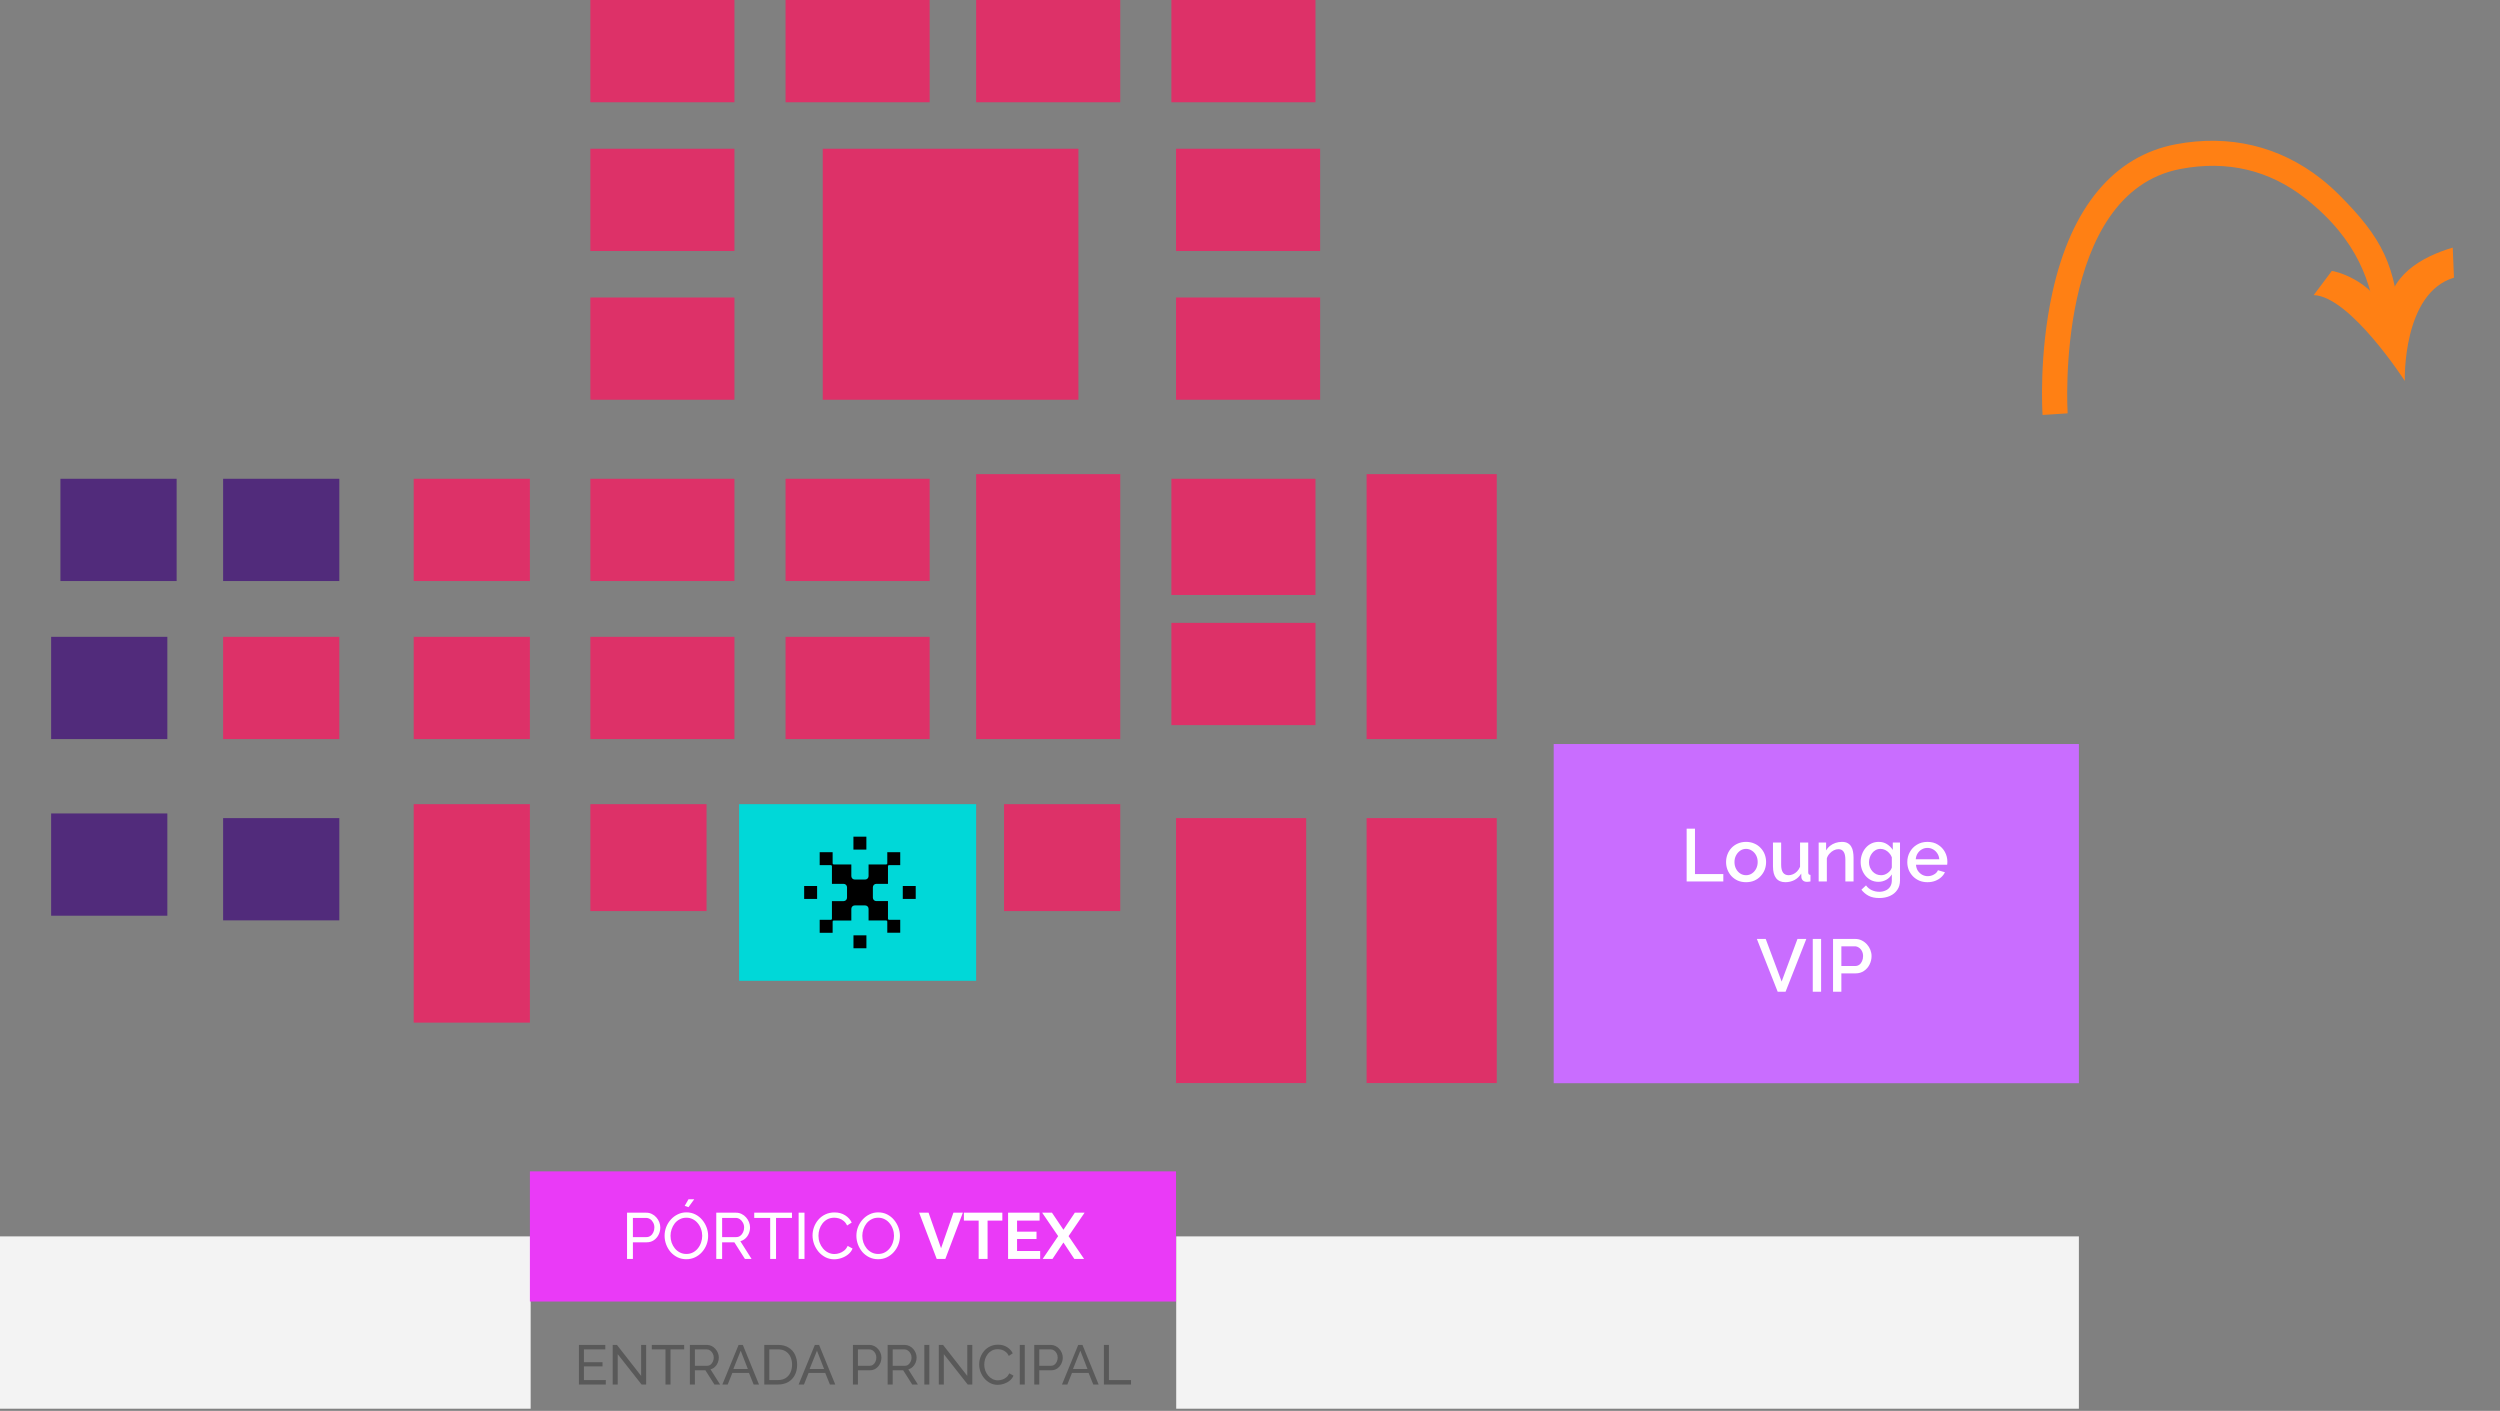 <svg width="544" height="307" viewBox="0 0 544 307" fill="none" xmlns="http://www.w3.org/2000/svg">
<rect x="0" y="0" width="544" height="307" fill="#808080" stroke="none"/>
<rect x="338.083" y="161.899" width="114.282" height="73.807" fill="#C96DFF"/>
<rect x="160.824" y="174.985" width="51.585" height="38.436" fill="#00D8D8"/>
<path d="M196.444 195.61H199.26V192.793H196.444V195.61ZM188.523 182.065H185.706V184.88H188.523V182.065ZM185.715 206.341H188.531V203.523H185.715V206.341ZM174.985 195.61H177.801V192.793H174.985V195.61ZM193.073 187.854V185.435H195.89V188.25H193.469C193.437 188.25 193.405 188.257 193.375 188.269C193.345 188.282 193.318 188.3 193.295 188.323C193.272 188.346 193.254 188.374 193.242 188.404C193.229 188.434 193.223 188.466 193.224 188.499V192.325H190.681C190.484 192.325 190.295 192.403 190.156 192.542C190.017 192.681 189.938 192.869 189.938 193.066V195.337C189.938 195.534 190.016 195.722 190.154 195.861C190.293 196 190.481 196.078 190.678 196.078H193.224V199.904C193.224 199.969 193.25 200.032 193.296 200.078C193.342 200.124 193.404 200.15 193.469 200.15H195.89V202.968H193.073V200.546C193.073 200.481 193.046 200.418 193 200.372C192.953 200.326 192.89 200.3 192.825 200.3H189.001V197.759C189.001 197.562 188.923 197.374 188.784 197.235C188.645 197.096 188.457 197.018 188.26 197.018H185.99C185.893 197.018 185.797 197.037 185.707 197.075C185.617 197.112 185.535 197.167 185.466 197.236C185.397 197.305 185.343 197.387 185.306 197.477C185.269 197.567 185.25 197.664 185.25 197.761V200.303H181.426C181.393 200.303 181.361 200.31 181.331 200.322C181.301 200.335 181.274 200.353 181.251 200.376C181.228 200.399 181.21 200.427 181.198 200.457C181.186 200.487 181.18 200.519 181.18 200.552V202.971H178.364V200.153H180.784C180.849 200.153 180.912 200.127 180.958 200.081C181.004 200.035 181.03 199.972 181.03 199.907V196.081H183.573C183.769 196.081 183.958 196.002 184.096 195.864C184.235 195.725 184.313 195.536 184.313 195.34V193.069C184.313 192.872 184.235 192.684 184.096 192.545C183.958 192.406 183.769 192.328 183.573 192.328H181.03V188.502C181.03 188.436 181.004 188.373 180.958 188.327C180.912 188.28 180.85 188.254 180.784 188.253H178.364V185.438H181.18V187.857C181.18 187.922 181.206 187.984 181.252 188.031C181.298 188.077 181.361 188.103 181.426 188.103H185.25V190.647C185.25 190.744 185.269 190.841 185.307 190.931C185.344 191.02 185.398 191.102 185.467 191.171C185.536 191.24 185.617 191.294 185.707 191.331C185.797 191.369 185.893 191.388 185.99 191.388H188.26C188.457 191.388 188.645 191.31 188.784 191.171C188.923 191.032 189.001 190.844 189.001 190.647V188.103H192.825C192.857 188.103 192.89 188.097 192.92 188.085C192.95 188.072 192.977 188.054 193 188.032C193.024 188.009 193.042 187.981 193.054 187.951C193.067 187.921 193.073 187.889 193.073 187.857" fill="black"/>
<rect x="128.457" y="138.572" width="31.356" height="22.252" fill="#DD3168"/>
<rect x="128.457" y="104.182" width="31.356" height="22.252" fill="#DD3168"/>
<rect x="128.457" y="64.734" width="31.356" height="22.252" fill="#DD3168"/>
<rect x="128.457" y="32.367" width="31.356" height="22.252" fill="#DD3168"/>
<rect x="128.457" width="31.356" height="22.252" fill="#DD3168"/>
<rect x="170.939" width="31.356" height="22.252" fill="#DD3168"/>
<rect x="212.409" width="31.356" height="22.252" fill="#DD3168"/>
<rect x="254.891" width="31.356" height="22.252" fill="#DD3168"/>
<rect x="255.903" y="32.367" width="31.356" height="22.252" fill="#DD3168"/>
<rect x="255.903" y="64.734" width="31.356" height="22.252" fill="#DD3168"/>
<rect x="170.939" y="104.182" width="31.356" height="22.252" fill="#DD3168"/>
<rect x="179.031" y="32.367" width="55.631" height="54.62" fill="#DD3168"/>
<rect x="254.891" y="104.182" width="31.356" height="25.287" fill="#DD3168"/>
<rect x="254.891" y="135.537" width="31.356" height="22.252" fill="#DD3168"/>
<rect x="170.939" y="138.572" width="31.356" height="22.252" fill="#DD3168"/>
<rect x="212.409" y="103.17" width="31.356" height="57.654" fill="#DD3168"/>
<rect x="90.021" y="174.985" width="25.287" height="47.539" fill="#DD3168"/>
<rect x="128.457" y="174.985" width="25.287" height="23.264" fill="#DD3168"/>
<rect x="218.478" y="174.985" width="25.287" height="23.264" fill="#DD3168"/>
<rect x="90.021" y="138.572" width="25.287" height="22.252" fill="#DD3168"/>
<rect x="48.551" y="138.572" width="25.287" height="22.252" fill="#DD3168"/>
<rect x="48.551" y="178.019" width="25.287" height="22.252" fill="#512B7B"/>
<rect x="11.126" y="177.008" width="25.287" height="22.252" fill="#512B7B"/>
<rect x="11.126" y="138.572" width="25.287" height="22.252" fill="#512B7B"/>
<rect x="13.149" y="104.182" width="25.287" height="22.252" fill="#512B7B"/>
<rect x="48.551" y="104.182" width="25.287" height="22.252" fill="#512B7B"/>
<rect x="90.021" y="104.182" width="25.287" height="22.252" fill="#DD3168"/>
<rect x="255.903" y="178.019" width="28.321" height="57.654" fill="#DD3168"/>
<rect x="297.373" y="178.019" width="28.321" height="57.654" fill="#DD3168"/>
<rect x="297.373" y="103.17" width="28.321" height="57.654" fill="#DD3168"/>
<rect y="269.038" width="115.472" height="37.499" fill="#F3F3F3"/>
<rect x="255.943" y="269.038" width="196.422" height="37.499" fill="#F3F3F3"/>
<path d="M131.823 300.299V301.27H125.972V292.652H131.714V293.623H127.065V296.415H131.107V297.325H127.065V300.299H131.823ZM134.414 294.667V301.27H133.321V292.652H134.244L139.512 299.389V292.664H140.604V301.27H139.609L134.414 294.667ZM148.876 293.623H145.903V301.27H144.81V293.623H141.836V292.652H148.876V293.623ZM150.117 301.27V292.652H153.807C154.188 292.652 154.536 292.733 154.851 292.895C155.167 293.049 155.442 293.259 155.676 293.526C155.911 293.785 156.093 294.08 156.223 294.412C156.352 294.736 156.417 295.068 156.417 295.407C156.417 295.804 156.34 296.18 156.186 296.536C156.041 296.892 155.83 297.196 155.555 297.447C155.288 297.697 154.973 297.871 154.608 297.968L156.696 301.27H155.458L153.492 298.175H151.21V301.27H150.117ZM151.21 297.204H153.819C154.119 297.204 154.378 297.123 154.596 296.961C154.823 296.791 154.997 296.569 155.118 296.293C155.248 296.018 155.312 295.723 155.312 295.407C155.312 295.084 155.24 294.788 155.094 294.521C154.948 294.246 154.758 294.028 154.523 293.866C154.289 293.704 154.03 293.623 153.747 293.623H151.21V297.204ZM160.716 292.652H161.639L165.159 301.27H163.994L162.974 298.745H159.357L158.35 301.27H157.184L160.716 292.652ZM162.731 297.896L161.178 293.914L159.575 297.896H162.731ZM166.309 301.27V292.652H169.295C170.217 292.652 170.986 292.846 171.601 293.235C172.224 293.615 172.689 294.133 172.997 294.788C173.304 295.436 173.458 296.156 173.458 296.949C173.458 297.823 173.288 298.583 172.948 299.231C172.608 299.878 172.127 300.38 171.504 300.736C170.881 301.092 170.144 301.27 169.295 301.27H166.309ZM172.353 296.949C172.353 296.302 172.232 295.727 171.989 295.225C171.755 294.724 171.411 294.331 170.958 294.048C170.505 293.765 169.95 293.623 169.295 293.623H167.401V300.299H169.295C169.958 300.299 170.517 300.153 170.97 299.862C171.423 299.563 171.767 299.162 172.001 298.66C172.236 298.151 172.353 297.58 172.353 296.949ZM177.311 292.652H178.233L181.753 301.27H180.588L179.568 298.745H175.951L174.944 301.27H173.779L177.311 292.652ZM179.326 297.896L177.772 293.914L176.17 297.896H179.326ZM185.594 301.27V292.652H189.187C189.567 292.652 189.915 292.733 190.231 292.895C190.546 293.049 190.821 293.259 191.056 293.526C191.291 293.785 191.473 294.08 191.602 294.412C191.732 294.736 191.796 295.068 191.796 295.407C191.796 295.877 191.691 296.326 191.481 296.755C191.27 297.175 190.975 297.519 190.595 297.786C190.215 298.045 189.769 298.175 189.26 298.175H186.686V301.27H185.594ZM186.686 297.204H189.199C189.498 297.204 189.757 297.123 189.976 296.961C190.202 296.799 190.376 296.581 190.498 296.306C190.627 296.03 190.692 295.731 190.692 295.407C190.692 295.068 190.619 294.764 190.473 294.497C190.328 294.222 190.138 294.008 189.903 293.854C189.668 293.7 189.409 293.623 189.126 293.623H186.686V297.204ZM193.156 301.27V292.652H196.846C197.227 292.652 197.575 292.733 197.89 292.895C198.206 293.049 198.481 293.259 198.716 293.526C198.95 293.785 199.132 294.08 199.262 294.412C199.391 294.736 199.456 295.068 199.456 295.407C199.456 295.804 199.379 296.18 199.225 296.536C199.08 296.892 198.869 297.196 198.594 297.447C198.327 297.697 198.012 297.871 197.647 297.968L199.735 301.27H198.497L196.531 298.175H194.249V301.27H193.156ZM194.249 297.204H196.858C197.158 297.204 197.417 297.123 197.635 296.961C197.862 296.791 198.036 296.569 198.157 296.293C198.287 296.018 198.351 295.723 198.351 295.407C198.351 295.084 198.279 294.788 198.133 294.521C197.987 294.246 197.797 294.028 197.562 293.866C197.328 293.704 197.069 293.623 196.786 293.623H194.249V297.204ZM201.134 301.27V292.652H202.226V301.27H201.134ZM205.379 294.667V301.27H204.287V292.652H205.209L210.477 299.389V292.664H211.569V301.27H210.574L205.379 294.667ZM213.069 296.9C213.069 296.374 213.158 295.861 213.336 295.359C213.522 294.849 213.789 294.388 214.137 293.975C214.493 293.554 214.926 293.223 215.435 292.98C215.945 292.729 216.524 292.604 217.171 292.604C217.94 292.604 218.599 292.782 219.15 293.138C219.7 293.486 220.108 293.935 220.376 294.485L219.514 295.043C219.344 294.679 219.125 294.392 218.858 294.181C218.599 293.963 218.316 293.809 218.009 293.72C217.709 293.631 217.414 293.587 217.123 293.587C216.645 293.587 216.22 293.684 215.848 293.878C215.484 294.072 215.177 294.331 214.926 294.655C214.675 294.979 214.485 295.343 214.355 295.747C214.234 296.144 214.173 296.544 214.173 296.949C214.173 297.394 214.246 297.823 214.392 298.235C214.545 298.648 214.756 299.012 215.023 299.328C215.29 299.643 215.605 299.894 215.97 300.08C216.334 300.267 216.73 300.36 217.159 300.36C217.458 300.36 217.766 300.307 218.081 300.202C218.397 300.097 218.692 299.935 218.968 299.716C219.243 299.49 219.461 299.198 219.623 298.842L220.533 299.34C220.355 299.769 220.08 300.133 219.708 300.432C219.336 300.732 218.919 300.958 218.458 301.112C218.005 301.266 217.556 301.343 217.11 301.343C216.52 301.343 215.978 301.217 215.484 300.966C214.99 300.708 214.562 300.368 214.197 299.947C213.841 299.518 213.562 299.041 213.36 298.515C213.166 297.981 213.069 297.442 213.069 296.9ZM221.9 301.27V292.652H222.993V301.27H221.9ZM225.053 301.27V292.652H228.646C229.027 292.652 229.374 292.733 229.69 292.895C230.006 293.049 230.281 293.259 230.515 293.526C230.75 293.785 230.932 294.08 231.062 294.412C231.191 294.736 231.256 295.068 231.256 295.407C231.256 295.877 231.151 296.326 230.94 296.755C230.73 297.175 230.434 297.519 230.054 297.786C229.674 298.045 229.229 298.175 228.719 298.175H226.146V301.27H225.053ZM226.146 297.204H228.658C228.958 297.204 229.217 297.123 229.435 296.961C229.662 296.799 229.836 296.581 229.957 296.306C230.087 296.03 230.151 295.731 230.151 295.407C230.151 295.068 230.078 294.764 229.933 294.497C229.787 294.222 229.597 294.008 229.362 293.854C229.128 293.7 228.869 293.623 228.585 293.623H226.146V297.204ZM234.621 292.652H235.544L239.064 301.27H237.898L236.879 298.745H233.262L232.254 301.27H231.089L234.621 292.652ZM236.636 297.896L235.082 293.914L233.48 297.896H236.636ZM240.214 301.27V292.652H241.306V300.299H246.113V301.27H240.214Z" fill="#2C2C2C" fill-opacity="0.45"/>
<rect x="115.308" y="254.891" width="140.595" height="28.321" fill="#EA3AF7"/>
<path d="M136.445 273.937V263.883H140.636C141.08 263.883 141.486 263.978 141.854 264.167C142.222 264.346 142.543 264.591 142.817 264.903C143.091 265.205 143.303 265.55 143.454 265.937C143.605 266.314 143.681 266.701 143.681 267.098C143.681 267.645 143.558 268.169 143.313 268.67C143.067 269.161 142.723 269.562 142.279 269.873C141.835 270.175 141.316 270.326 140.721 270.326H137.719V273.937H136.445ZM137.719 269.194H140.65C141 269.194 141.302 269.099 141.557 268.91C141.821 268.722 142.024 268.467 142.166 268.146C142.317 267.825 142.392 267.475 142.392 267.098C142.392 266.701 142.307 266.347 142.137 266.036C141.967 265.715 141.746 265.465 141.472 265.285C141.198 265.106 140.896 265.016 140.566 265.016H137.719V269.194ZM149.346 274.008C148.638 274.008 147.996 273.867 147.42 273.583C146.844 273.3 146.344 272.918 145.919 272.436C145.504 271.945 145.183 271.398 144.956 270.794C144.729 270.18 144.616 269.552 144.616 268.91C144.616 268.24 144.734 267.603 144.97 266.999C145.216 266.385 145.551 265.842 145.976 265.37C146.41 264.889 146.915 264.511 147.491 264.237C148.067 263.954 148.694 263.813 149.374 263.813C150.082 263.813 150.724 263.959 151.3 264.252C151.876 264.544 152.371 264.936 152.787 265.427C153.202 265.918 153.523 266.465 153.75 267.069C153.976 267.674 154.09 268.292 154.09 268.925C154.09 269.595 153.972 270.237 153.736 270.85C153.5 271.455 153.164 271.997 152.73 272.479C152.305 272.951 151.805 273.324 151.229 273.598C150.653 273.871 150.025 274.008 149.346 274.008ZM145.905 268.91C145.905 269.42 145.985 269.916 146.145 270.397C146.315 270.869 146.551 271.289 146.854 271.658C147.156 272.026 147.519 272.318 147.944 272.535C148.369 272.753 148.841 272.861 149.36 272.861C149.898 272.861 150.38 272.748 150.804 272.521C151.229 272.295 151.588 271.993 151.881 271.615C152.183 271.237 152.409 270.813 152.56 270.341C152.721 269.869 152.801 269.392 152.801 268.91C152.801 268.401 152.716 267.91 152.546 267.438C152.386 266.966 152.15 266.546 151.838 266.177C151.536 265.8 151.173 265.507 150.748 265.299C150.332 265.082 149.87 264.974 149.36 264.974C148.822 264.974 148.34 265.087 147.916 265.314C147.491 265.531 147.127 265.828 146.825 266.206C146.533 266.583 146.306 267.008 146.145 267.48C145.985 267.943 145.905 268.419 145.905 268.91ZM149.813 262.68L148.992 262.396L149.813 260.966H151.059L149.813 262.68ZM155.86 273.937V263.883H160.165C160.609 263.883 161.015 263.978 161.383 264.167C161.751 264.346 162.072 264.591 162.346 264.903C162.62 265.205 162.832 265.55 162.983 265.937C163.134 266.314 163.21 266.701 163.21 267.098C163.21 267.56 163.12 267.999 162.941 268.415C162.771 268.83 162.525 269.184 162.204 269.477C161.893 269.769 161.525 269.972 161.1 270.086L163.535 273.937H162.091L159.797 270.326H157.135V273.937H155.86ZM157.135 269.194H160.179C160.529 269.194 160.831 269.099 161.086 268.91C161.35 268.712 161.553 268.452 161.695 268.132C161.846 267.811 161.921 267.466 161.921 267.098C161.921 266.72 161.836 266.376 161.666 266.064C161.496 265.743 161.274 265.488 161.001 265.299C160.727 265.111 160.425 265.016 160.094 265.016H157.135V269.194ZM172.334 265.016H168.865V273.937H167.591V265.016H164.121V263.883H172.334V265.016ZM173.782 273.937V263.883H175.057V273.937H173.782ZM176.809 268.84C176.809 268.226 176.913 267.626 177.121 267.041C177.338 266.446 177.65 265.908 178.056 265.427C178.471 264.936 178.976 264.549 179.571 264.266C180.166 263.973 180.841 263.827 181.596 263.827C182.493 263.827 183.262 264.034 183.904 264.45C184.546 264.856 185.023 265.38 185.334 266.022L184.329 266.673C184.131 266.248 183.876 265.913 183.564 265.668C183.262 265.413 182.932 265.233 182.573 265.129C182.224 265.026 181.879 264.974 181.539 264.974C180.982 264.974 180.487 265.087 180.052 265.314C179.627 265.54 179.269 265.842 178.976 266.22C178.683 266.597 178.462 267.022 178.31 267.494C178.169 267.957 178.098 268.424 178.098 268.896C178.098 269.415 178.183 269.916 178.353 270.397C178.532 270.879 178.778 271.303 179.089 271.672C179.401 272.04 179.769 272.333 180.194 272.55C180.619 272.767 181.081 272.875 181.582 272.875C181.931 272.875 182.29 272.814 182.658 272.691C183.026 272.569 183.371 272.38 183.692 272.125C184.012 271.86 184.267 271.521 184.456 271.105L185.518 271.686C185.311 272.186 184.99 272.611 184.555 272.96C184.121 273.31 183.635 273.574 183.097 273.753C182.568 273.933 182.044 274.022 181.525 274.022C180.836 274.022 180.203 273.876 179.627 273.583C179.052 273.281 178.551 272.885 178.126 272.394C177.711 271.894 177.385 271.337 177.149 270.723C176.923 270.1 176.809 269.472 176.809 268.84ZM191.081 274.008C190.373 274.008 189.731 273.867 189.155 273.583C188.579 273.3 188.079 272.918 187.654 272.436C187.239 271.945 186.918 271.398 186.691 270.794C186.465 270.18 186.351 269.552 186.351 268.91C186.351 268.24 186.469 267.603 186.705 266.999C186.951 266.385 187.286 265.842 187.711 265.37C188.145 264.889 188.65 264.511 189.226 264.237C189.802 263.954 190.43 263.813 191.109 263.813C191.817 263.813 192.459 263.959 193.035 264.252C193.611 264.544 194.107 264.936 194.522 265.427C194.937 265.918 195.258 266.465 195.485 267.069C195.711 267.674 195.825 268.292 195.825 268.925C195.825 269.595 195.707 270.237 195.471 270.85C195.235 271.455 194.9 271.997 194.465 272.479C194.041 272.951 193.54 273.324 192.964 273.598C192.388 273.871 191.761 274.008 191.081 274.008ZM187.64 268.91C187.64 269.42 187.72 269.916 187.881 270.397C188.051 270.869 188.287 271.289 188.589 271.658C188.891 272.026 189.254 272.318 189.679 272.535C190.104 272.753 190.576 272.861 191.095 272.861C191.633 272.861 192.115 272.748 192.539 272.521C192.964 272.295 193.323 271.993 193.616 271.615C193.918 271.237 194.144 270.813 194.295 270.341C194.456 269.869 194.536 269.392 194.536 268.91C194.536 268.401 194.451 267.91 194.281 267.438C194.121 266.966 193.885 266.546 193.573 266.177C193.271 265.8 192.908 265.507 192.483 265.299C192.067 265.082 191.605 264.974 191.095 264.974C190.557 264.974 190.076 265.087 189.651 265.314C189.226 265.531 188.862 265.828 188.56 266.206C188.268 266.583 188.041 267.008 187.881 267.48C187.72 267.943 187.64 268.419 187.64 268.91ZM202.055 263.883L204.774 271.615L207.464 263.883H209.518L205.709 273.937H203.825L200.002 263.883H202.055ZM218.11 265.597H214.896V273.937H212.956V265.597H209.741V263.883H218.11V265.597ZM226.339 272.224V273.937H219.358V263.883H226.212V265.597H221.312V268.018H225.546V269.604H221.312V272.224H226.339ZM228.911 263.883L231.403 267.593L233.881 263.883H236.005L232.522 268.981L235.892 273.937H233.768L231.403 270.369L229.024 273.937H226.886L230.256 268.981L226.773 263.883H228.911Z" fill="white"/>
<path d="M367.015 191.803V180.313H368.828V190.201H374.994V191.803H367.015ZM379.948 191.965C379.279 191.965 378.68 191.852 378.151 191.625C377.623 191.388 377.164 191.064 376.776 190.654C376.398 190.244 376.107 189.781 375.902 189.263C375.697 188.734 375.594 188.173 375.594 187.58C375.594 186.986 375.697 186.425 375.902 185.896C376.107 185.368 376.398 184.904 376.776 184.505C377.164 184.095 377.623 183.776 378.151 183.55C378.691 183.312 379.29 183.194 379.948 183.194C380.606 183.194 381.199 183.312 381.728 183.55C382.267 183.776 382.726 184.095 383.104 184.505C383.492 184.904 383.789 185.368 383.994 185.896C384.199 186.425 384.301 186.986 384.301 187.58C384.301 188.173 384.199 188.734 383.994 189.263C383.789 189.781 383.492 190.244 383.104 190.654C382.726 191.064 382.267 191.388 381.728 191.625C381.199 191.852 380.606 191.965 379.948 191.965ZM377.423 187.596C377.423 188.135 377.536 188.621 377.763 189.052C377.99 189.484 378.292 189.824 378.669 190.072C379.047 190.32 379.473 190.444 379.948 190.444C380.412 190.444 380.832 190.32 381.21 190.072C381.598 189.813 381.906 189.468 382.133 189.036C382.359 188.594 382.472 188.108 382.472 187.58C382.472 187.04 382.359 186.555 382.133 186.123C381.906 185.691 381.598 185.352 381.21 185.103C380.832 184.845 380.412 184.715 379.948 184.715C379.473 184.715 379.047 184.845 378.669 185.103C378.292 185.362 377.99 185.708 377.763 186.139C377.536 186.56 377.423 187.045 377.423 187.596ZM385.799 188.518V183.339H387.579V188.162C387.579 188.917 387.714 189.489 387.984 189.878C388.264 190.255 388.669 190.444 389.198 190.444C389.532 190.444 389.856 190.374 390.169 190.234C390.492 190.093 390.784 189.888 391.043 189.619C391.312 189.338 391.528 189.004 391.69 188.615V183.339H393.47V189.797C393.47 190.002 393.508 190.147 393.583 190.234C393.659 190.32 393.783 190.369 393.956 190.379V191.803C393.772 191.836 393.621 191.857 393.502 191.868C393.384 191.879 393.271 191.884 393.163 191.884C392.839 191.884 392.569 191.798 392.353 191.625C392.138 191.442 392.014 191.21 391.981 190.93L391.949 190.088C391.571 190.703 391.08 191.172 390.476 191.496C389.872 191.809 389.208 191.965 388.486 191.965C387.601 191.965 386.932 191.674 386.479 191.091C386.026 190.509 385.799 189.651 385.799 188.518ZM403.332 191.803H401.552V187.062C401.552 186.274 401.422 185.697 401.163 185.33C400.915 184.963 400.543 184.78 400.047 184.78C399.701 184.78 399.356 184.866 399.011 185.039C398.677 185.211 398.374 185.449 398.105 185.751C397.835 186.042 397.641 186.382 397.522 186.77V191.803H395.742V183.339H397.36V185.039C397.576 184.661 397.857 184.337 398.202 184.068C398.558 183.787 398.957 183.571 399.399 183.42C399.842 183.269 400.311 183.194 400.807 183.194C401.314 183.194 401.73 183.286 402.053 183.469C402.388 183.652 402.647 183.906 402.83 184.23C403.024 184.542 403.154 184.909 403.219 185.33C403.294 185.74 403.332 186.177 403.332 186.641V191.803ZM408.748 191.884C408.176 191.884 407.653 191.771 407.178 191.545C406.704 191.307 406.294 190.989 405.949 190.59C405.614 190.191 405.35 189.732 405.156 189.214C404.972 188.696 404.88 188.151 404.88 187.58C404.88 186.975 404.978 186.409 405.172 185.88C405.366 185.352 405.636 184.888 405.981 184.488C406.337 184.079 406.752 183.76 407.227 183.534C407.702 183.307 408.23 183.194 408.813 183.194C409.493 183.194 410.086 183.356 410.593 183.679C411.111 184.003 411.537 184.424 411.872 184.942V183.339H413.442V191.561C413.442 192.381 413.242 193.077 412.843 193.648C412.454 194.22 411.92 194.657 411.241 194.959C410.561 195.261 409.795 195.412 408.943 195.412C408.004 195.412 407.227 195.251 406.612 194.927C405.997 194.603 405.474 194.161 405.042 193.6L406.046 192.661C406.369 193.114 406.785 193.46 407.292 193.697C407.81 193.934 408.36 194.053 408.943 194.053C409.428 194.053 409.876 193.961 410.286 193.778C410.707 193.605 411.041 193.33 411.289 192.953C411.537 192.586 411.661 192.122 411.661 191.561V190.266C411.359 190.773 410.944 191.172 410.415 191.464C409.887 191.744 409.331 191.884 408.748 191.884ZM409.331 190.444C409.601 190.444 409.86 190.401 410.108 190.315C410.356 190.217 410.582 190.093 410.787 189.942C411.003 189.781 411.187 189.602 411.338 189.408C411.489 189.203 411.597 188.988 411.661 188.761V186.544C411.521 186.177 411.321 185.859 411.063 185.589C410.804 185.308 410.512 185.093 410.189 184.942C409.865 184.791 409.536 184.715 409.201 184.715C408.813 184.715 408.462 184.801 408.15 184.974C407.847 185.136 407.588 185.357 407.373 185.638C407.157 185.907 406.99 186.215 406.871 186.56C406.752 186.905 406.693 187.261 406.693 187.628C406.693 188.017 406.758 188.378 406.887 188.712C407.027 189.047 407.216 189.349 407.454 189.619C407.691 189.878 407.971 190.083 408.295 190.234C408.619 190.374 408.964 190.444 409.331 190.444ZM419.412 191.965C418.754 191.965 418.155 191.852 417.615 191.625C417.087 191.388 416.628 191.07 416.24 190.671C415.851 190.261 415.549 189.797 415.334 189.279C415.129 188.75 415.026 188.189 415.026 187.596C415.026 186.797 415.209 186.069 415.576 185.411C415.943 184.742 416.456 184.208 417.114 183.809C417.772 183.399 418.543 183.194 419.428 183.194C420.313 183.194 421.073 183.399 421.71 183.809C422.357 184.208 422.859 184.737 423.215 185.395C423.571 186.053 423.749 186.76 423.749 187.515C423.749 187.644 423.744 187.768 423.733 187.887C423.722 187.995 423.711 188.087 423.7 188.162H416.919C416.952 188.658 417.087 189.095 417.324 189.473C417.572 189.84 417.885 190.131 418.263 190.347C418.64 190.552 419.045 190.654 419.477 190.654C419.951 190.654 420.399 190.536 420.82 190.298C421.251 190.061 421.543 189.748 421.694 189.36L423.215 189.797C423.031 190.207 422.751 190.579 422.373 190.913C422.007 191.237 421.57 191.496 421.062 191.69C420.555 191.874 420.005 191.965 419.412 191.965ZM416.871 186.981H421.985C421.953 186.495 421.812 186.069 421.564 185.702C421.327 185.325 421.019 185.033 420.642 184.828C420.275 184.613 419.865 184.505 419.412 184.505C418.969 184.505 418.559 184.613 418.182 184.828C417.815 185.033 417.513 185.325 417.276 185.702C417.038 186.069 416.903 186.495 416.871 186.981ZM384.219 204.313L387.683 213.586L391.13 204.313H393.055L388.54 215.803H386.825L382.293 204.313H384.219ZM394.459 215.803V204.313H396.272V215.803H394.459ZM398.869 215.803V204.313H403.691C404.209 204.313 404.684 204.421 405.115 204.637C405.547 204.853 405.925 205.138 406.248 205.495C406.572 205.851 406.82 206.25 406.993 206.692C407.165 207.134 407.252 207.588 407.252 208.052C407.252 208.688 407.106 209.298 406.815 209.88C406.534 210.452 406.13 210.916 405.601 211.272C405.083 211.628 404.479 211.806 403.788 211.806H400.681V215.803H398.869ZM400.681 210.204H403.675C404.02 210.204 404.322 210.112 404.581 209.929C404.84 209.735 405.04 209.476 405.18 209.152C405.331 208.828 405.407 208.462 405.407 208.052C405.407 207.631 405.32 207.259 405.148 206.935C404.975 206.611 404.749 206.363 404.468 206.19C404.198 206.007 403.902 205.915 403.578 205.915H400.681V210.204Z" fill="white"/>
<path d="M508.997 42.405C507.738 41.146 506.424 39.975 505.059 38.902C496.008 31.787 485.083 29.19 473.464 31.392C459.976 33.947 450.689 45.101 446.606 63.649C443.629 77.171 444.427 89.769 444.463 90.299L449.917 89.943C449.917 89.943 449.917 89.943 449.917 89.942C449.881 89.395 447.087 41.954 474.49 36.762C484.653 34.836 493.803 37.001 501.685 43.197C513.34 52.358 515.959 61.925 517.116 69.984L522.216 71.633C521.504 57.836 518.284 51.693 508.997 42.406L508.997 42.405Z" fill="#FF8014"/>
<path d="M533.715 53.878C526.957 55.883 519.513 60.015 519.581 68.465C515.875 60.65 507.829 58.946 507.403 58.957L503.46 64.217C511.375 64.449 523.292 82.899 523.292 82.899C523.267 82.735 522.762 63.753 533.984 60.424L533.714 53.878L533.715 53.878Z" fill="#FF8014"/>
</svg>
